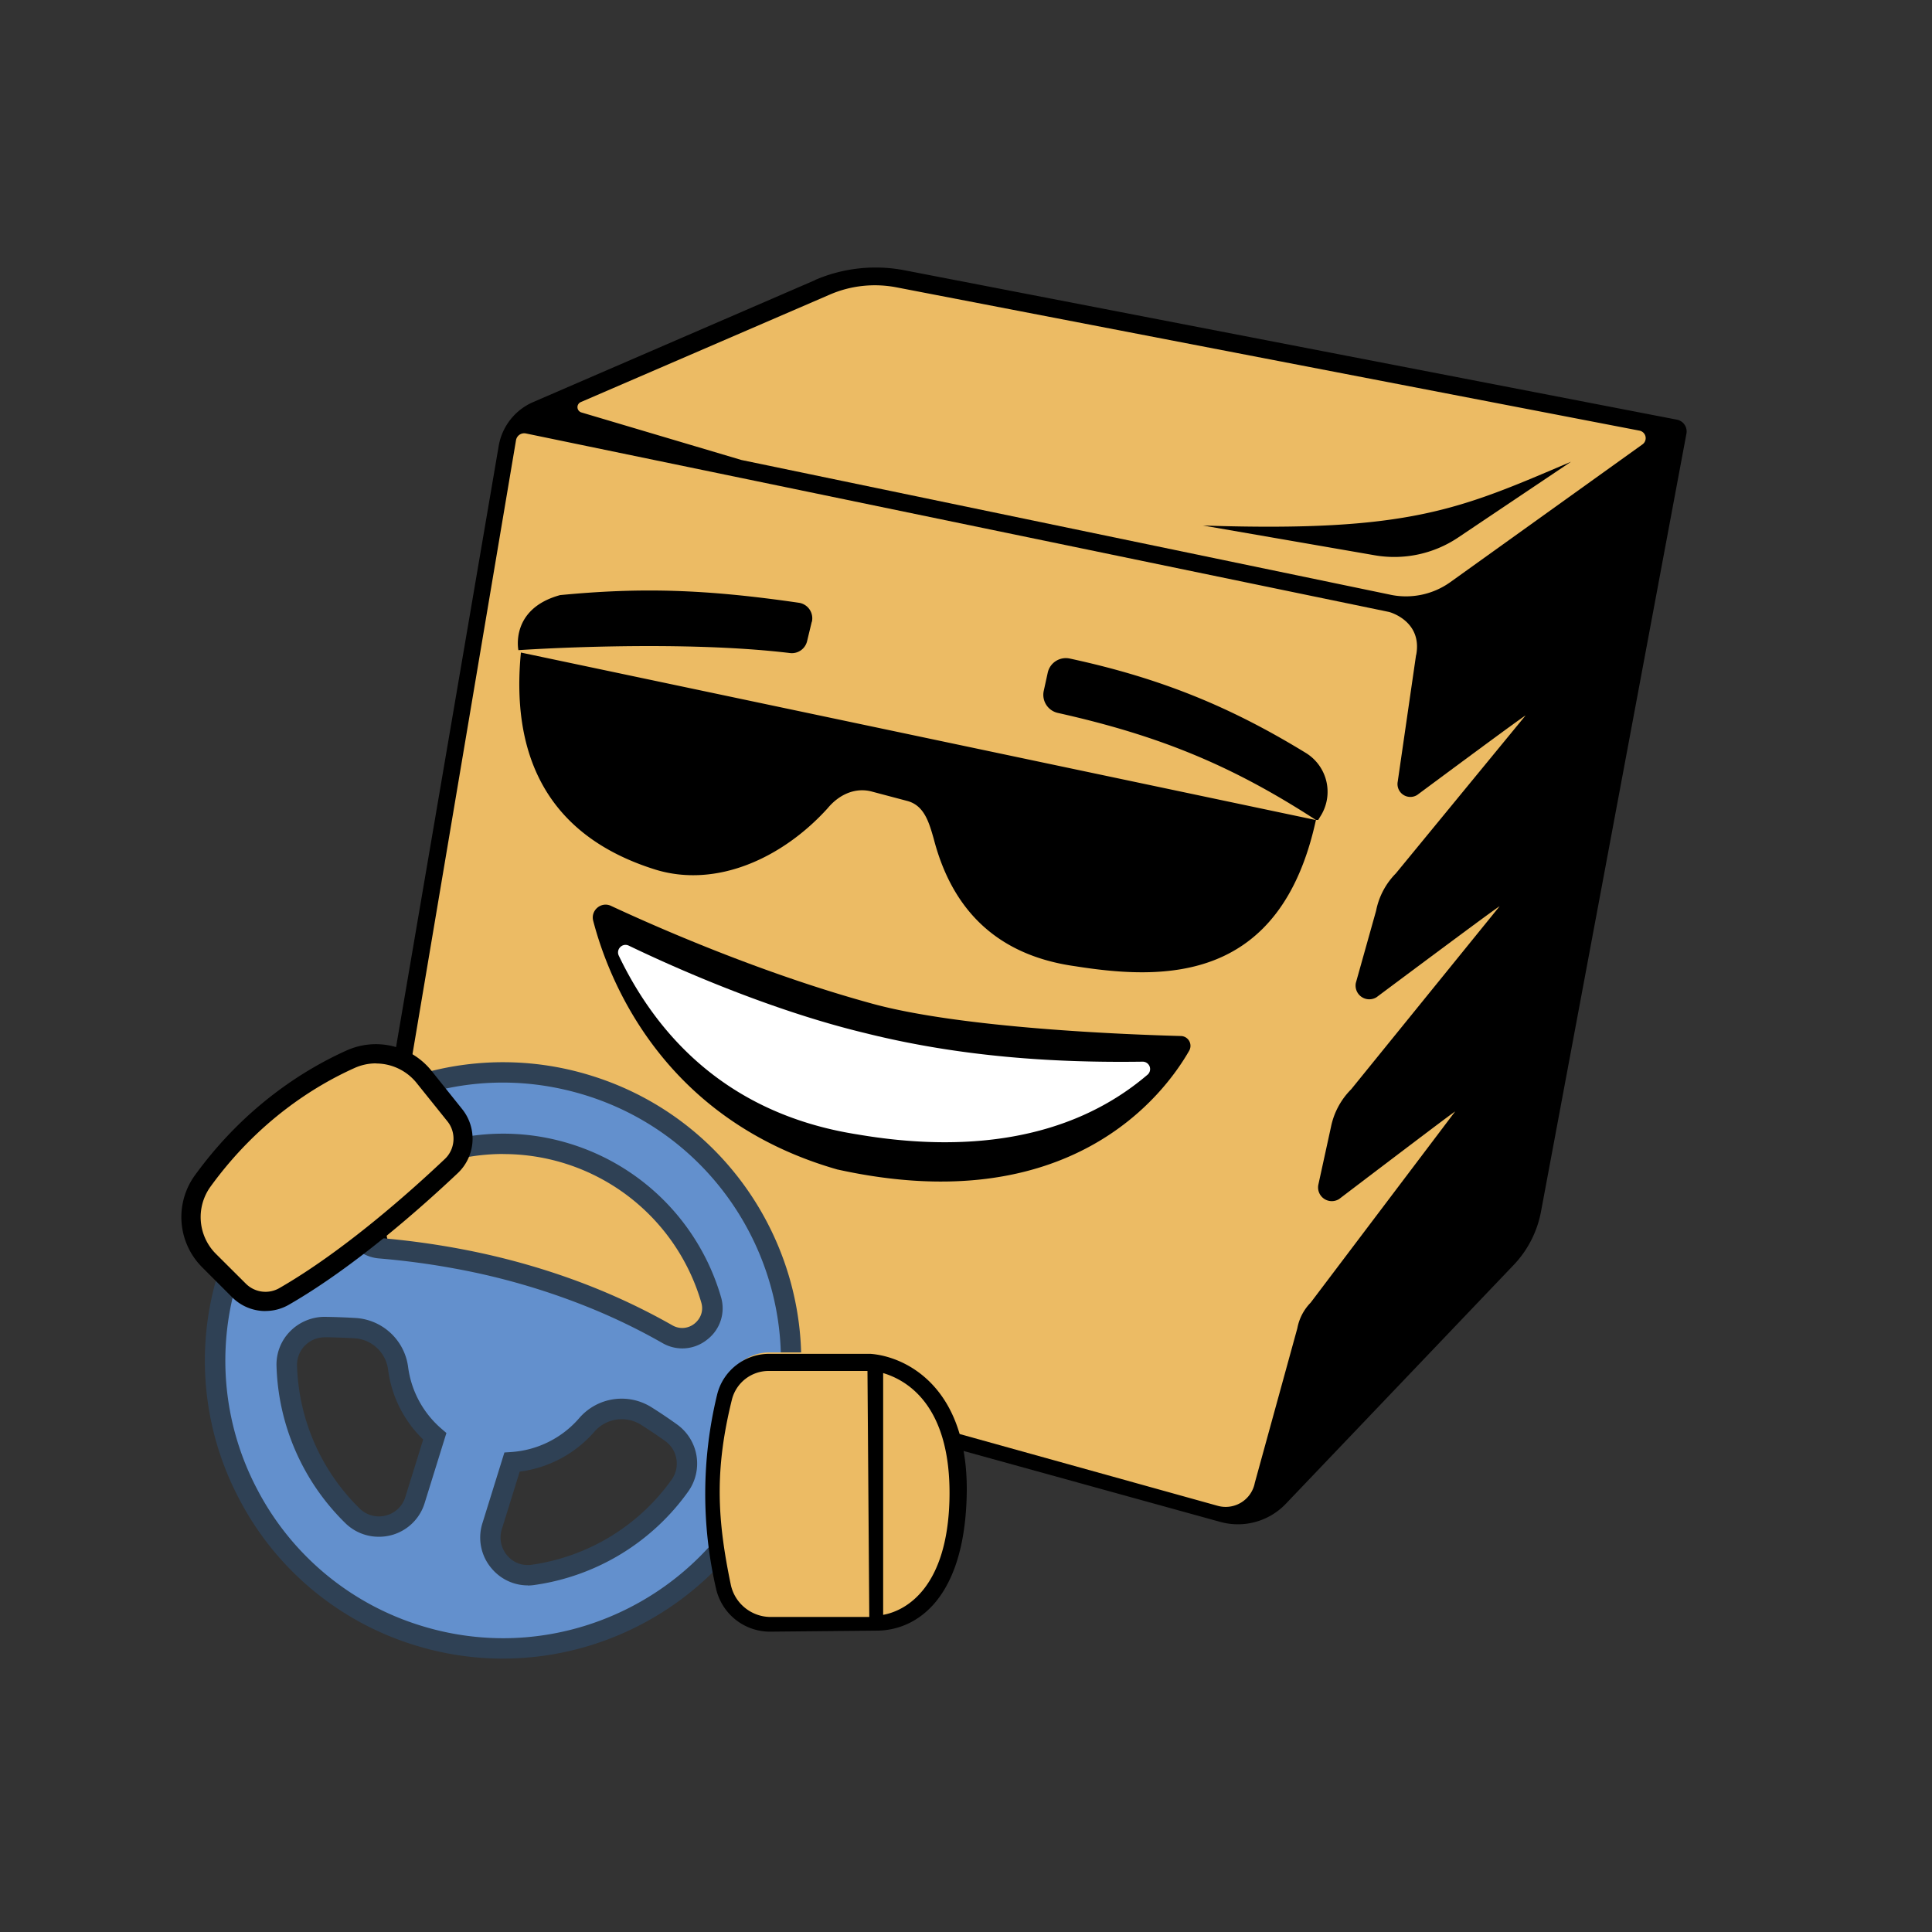 <svg xmlns="http://www.w3.org/2000/svg" width="62.5" height="62.5" viewBox="0 0 62.5 62.5"><rect x="0" y="0" width="62.5" height="62.5" fill="#333333" stroke="none"/><defs><clipPath id="a"><path d="M0 50h50V0H0v50z"/></clipPath></defs><g clip-path="url(#a)" transform="matrix(1.25 0 0 -1.25 0 62.5)"><path d="M32.05 10.66c-.144 0-.288.02-.427.057l-20.594 5.69A1.932 1.932 0 0 0 9.633 18.6l3.387 19.845c.08.472.39.867.83 1.058l7.295 3.154a3.817 3.817 0 0 0 2.256.247l19.99-3.864a.205.205 0 0 0 .162-.24l-3.76-20.133c-.095-.5-.33-.96-.68-1.328l-5.897-6.184a1.618 1.618 0 0 0-1.164-.498z" fill="#ecbb64"/><path d="M35.987 34.608L19.19 38.095l-4.14 1.23a.143.143 0 0 0-.017.27l6.44 2.78c.54.235 1.14.3 1.72.19l19.237-3.71a.198.198 0 0 0 .078-.355l-4.97-3.563a1.974 1.974 0 0 0-1.55-.33m.66-1.558l-.475-3.278a.333.333 0 0 1 .505-.344s2.907 2.16 2.798 2.05l-3.353-4.082a1.89 1.89 0 0 1-.51-.966l-.524-1.867a.355.355 0 0 1 .536-.37s3.294 2.462 3.18 2.348l-3.836-4.73a1.915 1.915 0 0 1-.523-.973l-.327-1.496a.355.355 0 0 1 .54-.37s3.08 2.345 2.997 2.26l-3.736-4.943a1.283 1.283 0 0 1-.345-.663l-1.1-3.998a.768.768 0 0 0-.962-.597l-20.236 5.63a1.787 1.787 0 0 0-1.283 2.02l3.36 19.925c.02.122.136.202.257.177l22.34-4.62s.866-.226.7-1.113m-15.56 9.7l-7.293-3.155a1.515 1.515 0 0 1-.892-1.136L9.518 18.616a2.042 2.042 0 0 1 1.47-2.313l20.594-5.69a1.714 1.714 0 0 1 1.696.47l5.896 6.18c.365.383.61.863.707 1.382l3.764 20.134a.31.31 0 0 1-.246.36L23.41 43.005c-.78.15-1.59.063-2.32-.253"/><path d="M34.185 28.895l-.07-.115h-.06c-2.14 1.387-4.003 2.172-6.68 2.77a.48.48 0 0 0-.363.57l.103.47a.48.48 0 0 0 .57.367c2.434-.524 4.234-1.295 6.11-2.443a1.18 1.18 0 0 0 .39-1.62m-13.177 5.013l-.12-.498a.405.405 0 0 0-.442-.31c-2.972.357-7.03.075-7.03.075s-.223 1.068 1.08 1.425c2.082.2 3.736.156 6.175-.198a.406.406 0 0 0 .34-.495m13.045-5.127c-.916-4.213-3.908-4.152-6.228-3.785-2.198.305-3.236 1.648-3.663 3.297-.122.427-.244.855-.672.977l-.914.242c-.428.122-.855-.06-1.16-.428-1.16-1.282-2.87-2.075-4.458-1.587-2.93.916-3.724 3.114-3.48 5.617l20.576-4.335"/><path d="M12.735 10.5l.516 1.657a2.81 2.81 0 0 1 1.933.96c.386.447 1.04.55 1.54.236.22-.14.436-.284.647-.435a.98.98 0 0 0 .228-1.365 5.637 5.637 0 0 0-3.804-2.313c-.706-.1-1.27.58-1.06 1.26m-4.322 5.155c.244-.004.506-.012.784-.028a1.196 1.196 0 0 0 1.106-1.048 2.8 2.8 0 0 1 .948-1.755l-.513-1.647a.98.98 0 0 0-1.617-.412 5.64 5.64 0 0 0-1.702 3.893.977.977 0 0 0 .994.994m6.277 4.49a5.604 5.604 0 0 0 3.71-3.778c.196-.668-.525-1.238-1.13-.893a16.52 16.52 0 0 1-1.79.877c-1.153.48-2.38.844-3.67 1.082a20.177 20.177 0 0 1-1.974.264c-.695.058-.967.924-.435 1.373a5.606 5.606 0 0 0 5.288 1.073m.547 1.762a7.45 7.45 0 1 1-4.43-14.23 7.45 7.45 0 0 1 4.43 14.23" fill="#6390cd"/><path d="M13.02 20.135a5.34 5.34 0 0 1-3.448-1.267.515.515 0 0 1-.16-.555.5.5 0 0 1 .446-.354 20.84 20.84 0 0 0 2-.27c1.302-.24 2.555-.61 3.723-1.096a16.77 16.77 0 0 0 1.82-.892.505.505 0 0 1 .574.045c.13.104.246.3.174.545a5.335 5.335 0 0 1-5.128 3.842m4.636-5.03a1.03 1.03 0 0 0-.515.14c-.56.32-1.152.61-1.76.863a17.79 17.79 0 0 1-3.618 1.065 19.876 19.876 0 0 1-1.947.26 1.025 1.025 0 0 0-.904.72c-.13.41-.007.84.323 1.118a5.85 5.85 0 0 0 5.535 1.125 5.862 5.862 0 0 0 3.886-3.953 1.02 1.02 0 0 0-.353-1.108 1.03 1.03 0 0 0-.643-.23m-9.26.287a.714.714 0 0 1-.714-.722 5.403 5.403 0 0 1 1.623-3.71.71.71 0 0 1 .674-.18.71.71 0 0 1 .506.48l.462 1.487a3.057 3.057 0 0 0-.907 1.8.934.934 0 0 1-.86.82c-.255.014-.515.024-.77.027H8.4m1.4-5.163a1.23 1.23 0 0 0-.86.35 5.933 5.933 0 0 0-1.784 4.075 1.22 1.22 0 0 0 .357.896c.237.24.57.375.904.37.263-.004.53-.014.796-.03a1.46 1.46 0 0 0 1.35-1.276c.083-.618.388-1.18.86-1.588l.13-.112-.563-1.813a1.232 1.232 0 0 0-1.19-.872m3.65 1.685l-.463-1.49a.717.717 0 0 1 .14-.68.69.69 0 0 1 .63-.24 5.38 5.38 0 0 1 3.626 2.204c.228.32.153.77-.167.998-.206.147-.42.29-.635.426a.936.936 0 0 1-1.197-.183 3.078 3.078 0 0 0-1.93-1.034m.207-2.945c-.358 0-.698.156-.935.435a1.23 1.23 0 0 0-.24 1.177l.568 1.828.18.012a2.55 2.55 0 0 1 1.75.87 1.45 1.45 0 0 0 1.88.286c.224-.14.446-.29.66-.444a1.246 1.246 0 0 0 .29-1.73 5.905 5.905 0 0 0-3.98-2.423 1.268 1.268 0 0 0-.174-.014m-.647 13.016c-1.15 0-2.287-.28-3.333-.828a7.142 7.142 0 0 1-3.52-4.227 7.14 7.14 0 0 1 .5-5.478 7.142 7.142 0 0 1 4.226-3.52 7.188 7.188 0 0 1 2.132-.327c3.064 0 5.91 1.976 6.867 5.05 1.178 3.785-.942 7.822-4.726 9-.707.22-1.43.33-2.147.33m.004-14.908c-.758 0-1.528.113-2.29.35a7.66 7.66 0 0 0-4.535 3.78 7.657 7.657 0 0 0-.536 5.88 7.662 7.662 0 0 0 3.78 4.536 7.666 7.666 0 0 0 5.88.537c4.06-1.265 6.336-5.598 5.072-9.66-1.03-3.3-4.084-5.422-7.372-5.422" fill="#2f4155"/><path d="M21.684 19.73c-4.543 1.294-5.94 4.934-6.333 6.444-.067.27.21.5.46.383 1.167-.544 3.88-1.74 6.73-2.523 2.34-.65 6.68-.81 8.02-.846a.254.254 0 0 0 .215-.38c-.65-1.136-3.09-4.397-9.09-3.077"/><path d="M29.695 22.184a.192.192 0 0 1-.127.34c-2.245-.032-4.69.117-7.186.742-2.535.61-5.07 1.76-6.107 2.26-.167.082-.34-.094-.26-.26.877-1.827 2.613-4.068 6.183-4.626 2.7-.46 5.446-.205 7.497 1.544" fill="#fff"/><path d="M6.868 16.176c-.297 0-.576.118-.785.327l-.768.77a1.73 1.73 0 0 0-.18 2.247c1.29 1.777 2.82 2.717 3.88 3.192a1.728 1.728 0 0 0 2.07-.5l.792-.99a1.115 1.115 0 0 0-.102-1.497c-.895-.848-2.652-2.42-4.358-3.4a1.1 1.1 0 0 0-.55-.15z" fill="#ecbb64"/><path d="M9.728 22.48a1.35 1.35 0 0 1-.553-.12c-1.015-.456-2.484-1.358-3.724-3.066a1.345 1.345 0 0 1 .14-1.747l.77-.767a.72.72 0 0 1 .867-.117c1.672.962 3.402 2.507 4.285 3.343.27.255.3.683.067.973l-.795.99a1.35 1.35 0 0 1-1.055.508M6.87 16.07a1.22 1.22 0 0 0-.863.358l-.768.768a1.84 1.84 0 0 0-.193 2.39C6.35 21.382 7.9 22.333 8.97 22.814c.77.346 1.675.127 2.202-.532l.794-.992a1.226 1.226 0 0 0-.113-1.645c-.9-.85-2.662-2.426-4.38-3.413a1.21 1.21 0 0 0-.603-.16"/><path d="M19.92 7.874c-.62 0-1.152.423-1.294 1.03a11.063 11.063 0 0 0 .026 5.044c.14.58.656 1.052 1.255 1.052h2.613c.942 0 2.505-.985 2.4-3.73-.04-1.14-.3-2.04-.767-2.615-.47-.577-1.03-.727-1.416-.738l-2.816-.043z" fill="#ecbb64"/><path d="M22.856 8.208v6.257c.554-.166 1.772-.776 1.716-3.267-.055-2.27-1.107-2.88-1.716-2.99m-3.944.785c-.353 1.697-.42 2.968.03 4.787a.98.98 0 0 0 .95.74h2.558l.047-6.367h-2.55c-.5 0-.933.35-1.035.84m6.103 2.205c.11 2.88-1.56 3.697-2.49 3.765h-2.617c-.64 0-1.2-.438-1.35-1.06a10.882 10.882 0 0 1-.025-5.024 1.43 1.43 0 0 1 1.403-1.106l2.804.027c1.022.03 2.186.858 2.275 3.397M31.132 36.4l4.443-.77a2.965 2.965 0 0 1 2.163.46l2.92 1.96c-2.87-1.22-4.153-1.83-9.526-1.65"/></g></svg>